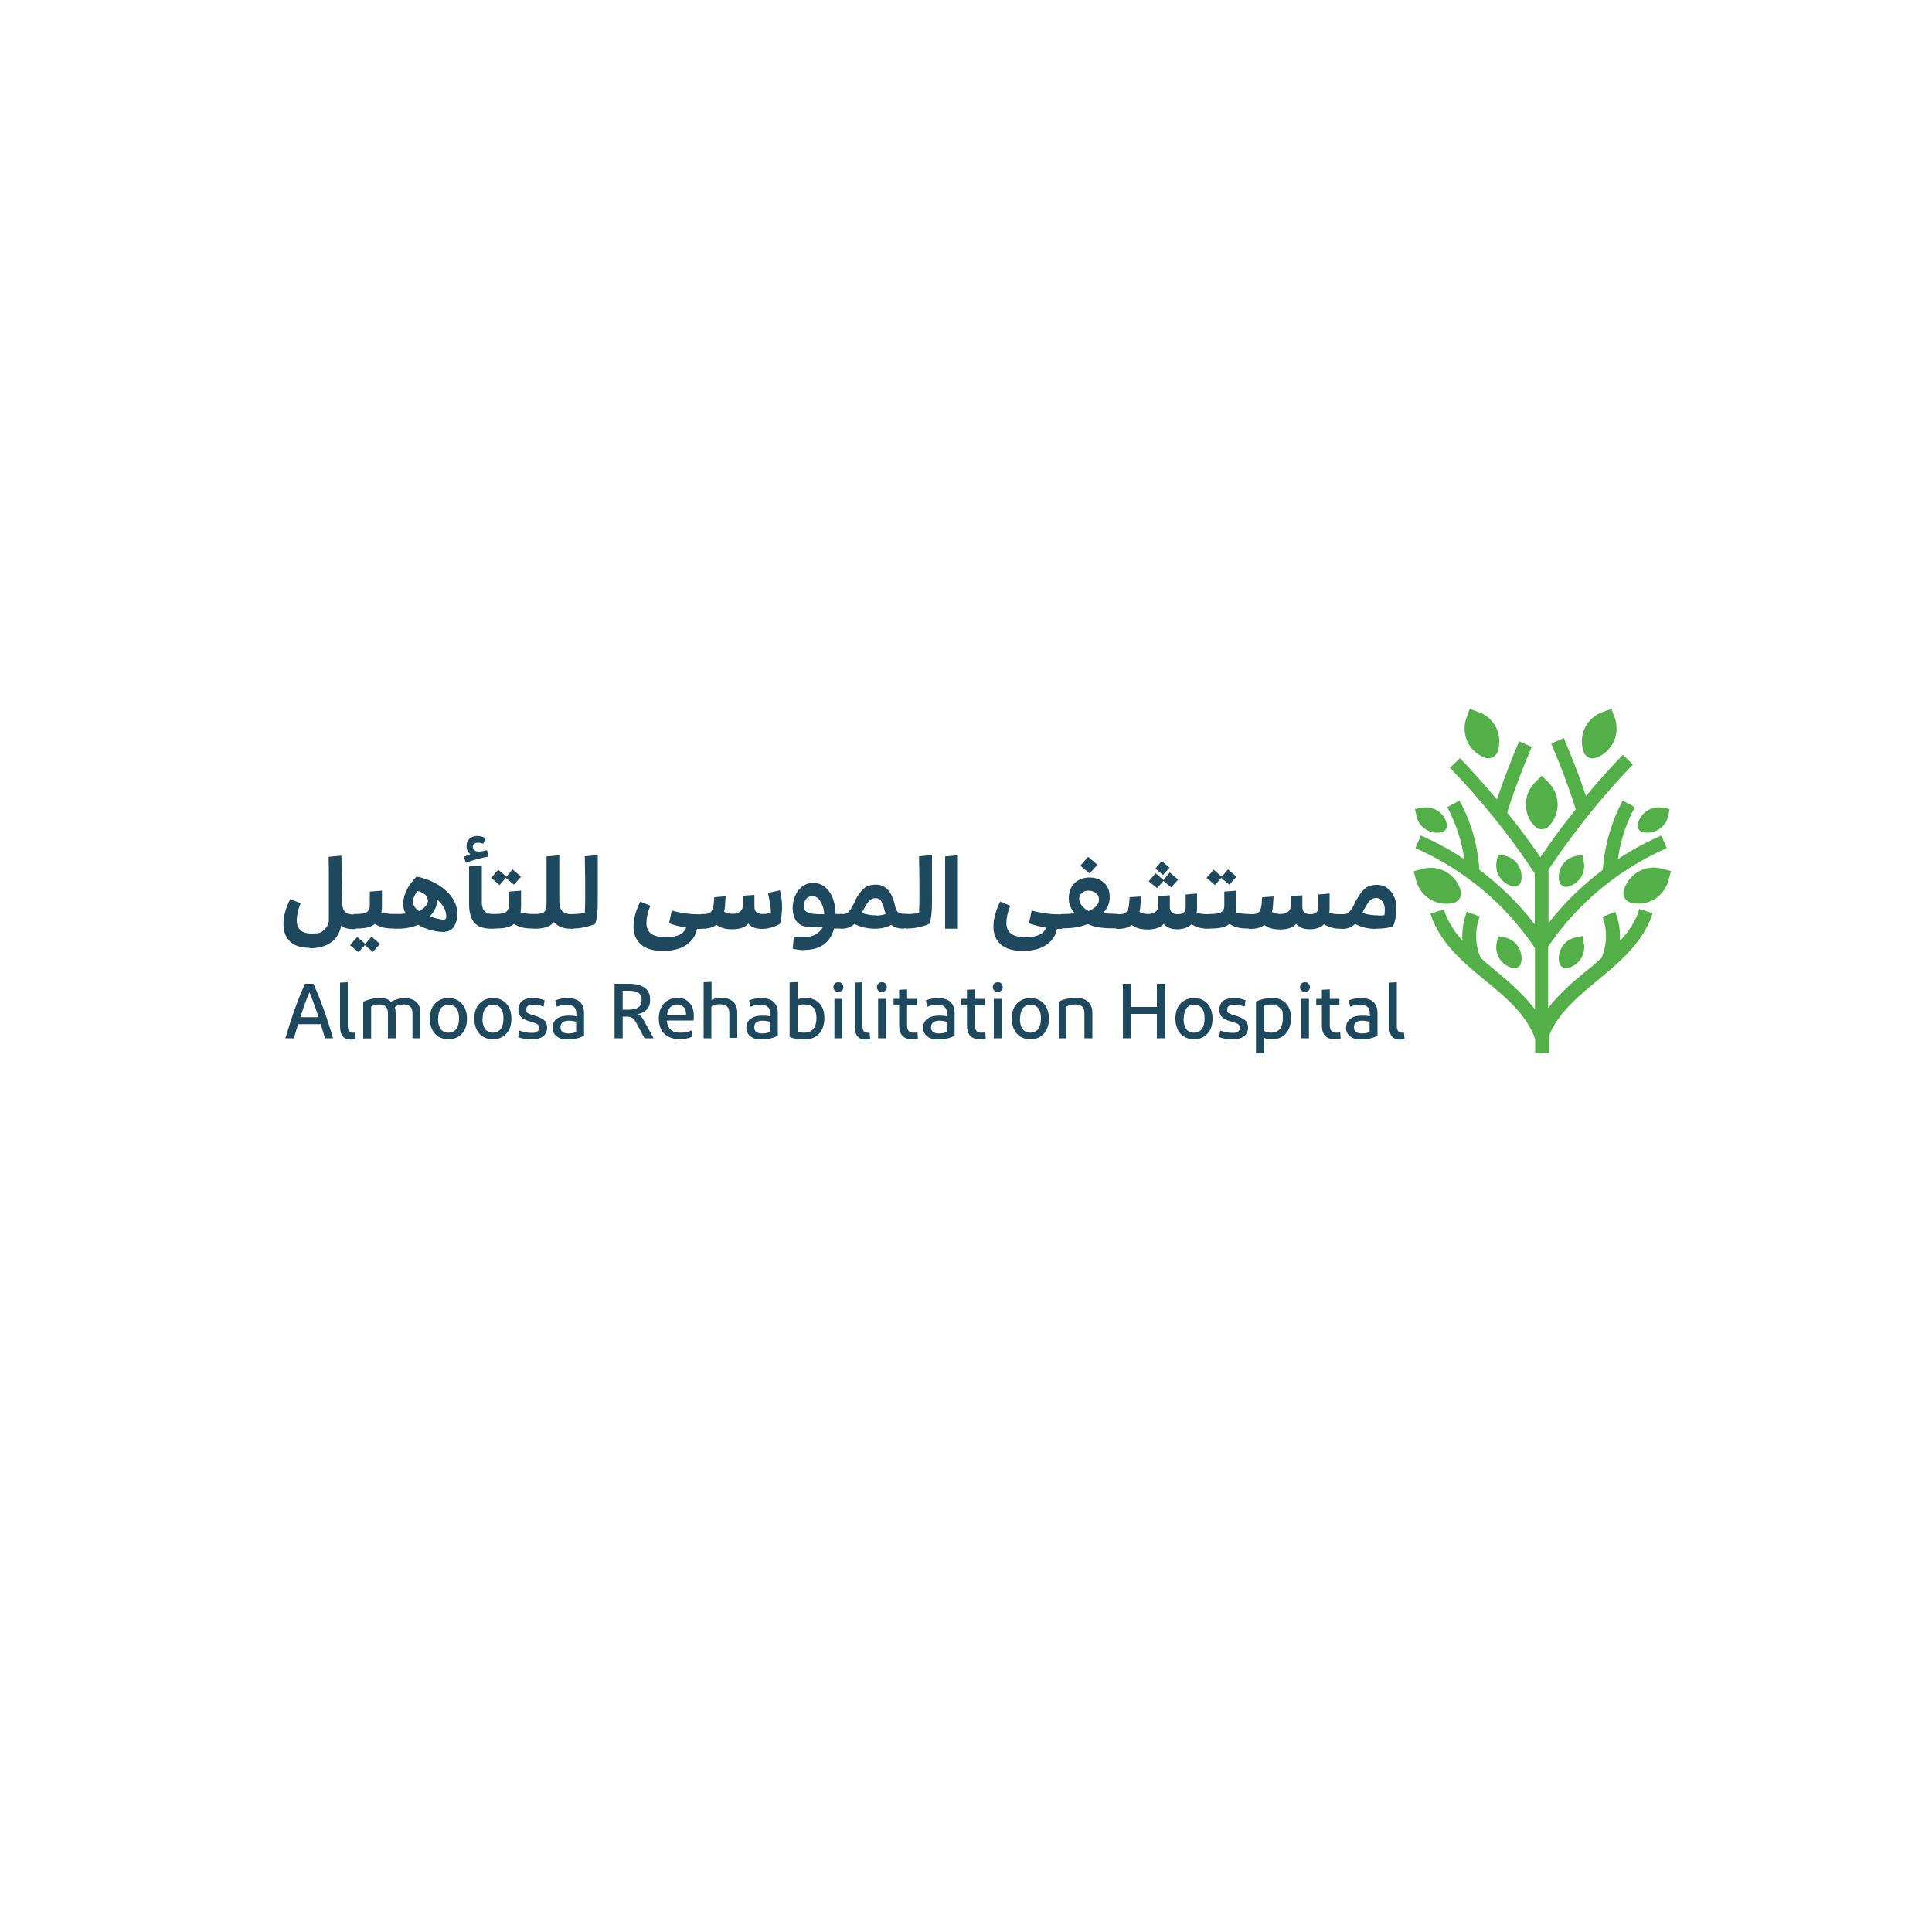 <?xml version="1.0" encoding="UTF-8"?>
<svg id="Layer_1" xmlns="http://www.w3.org/2000/svg" version="1.1" viewBox="0 0 1000 1000">
  <!-- Generator: Adobe Illustrator 29.0.0, SVG Export Plug-In . SVG Version: 2.1.0 Build 186)  -->
  <defs>
    <style>
      .st0 {
        fill: #53af47;
      }

      .st1 {
        fill: #1e485d;
      }
    </style>
  </defs>
  <g id="Layer_1-2">
    <g id="Layer_1-3">
      <g>
        <g>
          <path class="st1" d="M160.1,490.6c-4.3,0-7.6-1.1-9.9-3.2s-3.5-5.2-3.5-9.2,1.2-8.1,3.5-12.8l5.4,2.1c-1.4,3.5-2,6.5-2,8.9,0,4.5,2.6,6.8,7.7,6.8s4.9-.7,6.5-2c1.6-1.4,2.4-3.1,2.4-5v-23.9c0-2.8,0-5.7-.1-8.8l6.6-.6.4,23.7c0,2.7.5,4.4,1.5,5.4s2.6,1.4,5,1.4h.5v7.5h-1.5c-2.6,0-4.6-.6-6-1.8-.7,3.7-2.4,6.6-5.1,8.6-2.7,2-6.4,3.1-10.9,3.1h0l-.5-.2Z"/>
          <path class="st1" d="M193,492.7l-4.2-3.5-3.2,3.7-4.4-3.7,3.7-4.2,4.2,3.6,3.2-3.8,4.4,3.8-3.7,4.1ZM183.6,480.7c-.4,0-.8-.4-1.2-1.1s-.5-1.6-.5-2.7.2-1.9.5-2.7c.3-.7.7-1.1,1.2-1.1h.8c2.8,0,4.7-.4,5.6-1.1s1.4-1.8,1.4-3.2v-7.3l6.3-.5v7.1c0,1.5,0,2.9-.3,4.1,1.9.6,4.2.9,6.8.9h.3v7.5h-1.4c-3.8,0-6.8-.8-9-2.4-1.9,1.6-5,2.4-9,2.4h-1.5Z"/>
          <path class="st1" d="M230.3,482.4c-4.8,0-9.5-1.2-13.9-3.7-2.9,1.3-6.5,2-10.6,2h-1.3c-.4,0-.8-.4-1.2-1.1-.3-.8-.5-1.6-.5-2.7s.2-1.9.5-2.7c.3-.8.7-1.1,1.2-1.1h.7c1.5,0,3.1,0,4.8-.3-.9-1.5-1.3-3.1-1.3-4.9,0-4.7,2.3-9.4,6.9-14.2,5.9,1.2,10.9,3.5,15,7.1s6.1,7.7,6.1,12.3-2.1,9.1-6.3,9.1h0v.2ZM213.8,466.8c0,1.9,1.1,3.5,3.1,4.8,1.5-.8,2.7-1.7,3.4-2.6s1.2-1.8,1.2-2.6c0-2.6-1.8-4.3-5.4-5.2-1.5,1.9-2.3,3.8-2.3,5.6h0ZM229.5,476c1,0,1.5-.4,1.5-1.4,0-3.2-1.5-6.2-4.7-8.9h0c0,3.1-1.3,5.9-3.8,8.6,3.1,1.1,5.4,1.7,7.1,1.7h-.1Z"/>
          <path class="st1" d="M252.7,443.4c-3.9.7-7.7,1.7-11.6,3.2l-1-3.1c1.5-.6,2.6-1.1,3.4-1.4-1.4-.9-2-2.3-2-4.2s.5-2.9,1.6-3.8,2.3-1.4,3.9-1.4,2.9.4,4.3,1.1l-1.1,2.9c-1-.3-1.9-.5-2.8-.5s-1.4.2-1.9.5-.8.8-.8,1.5.3,1.3.8,1.8,1.2.8,2.1.8,2.3-.2,4.5-.7l.6,3.3h0ZM255.6,473.2v7.5h-1.2c-4.2,0-7.3-1.1-9-3.2s-2.6-5.3-2.6-9.4v-19.6l6.6-.6v18.8c0,2.3.4,3.9,1.4,4.9.9,1,2.3,1.5,4.2,1.5h.6Z"/>
          <path class="st1" d="M255.6,480.7c-.4,0-.8-.4-1.2-1.1-.3-.8-.5-1.6-.5-2.7s.2-1.9.5-2.7c.3-.8.7-1.1,1.2-1.1h.8c2.8,0,4.7-.4,5.6-1.1.9-.8,1.4-1.8,1.4-3.2v-7.3l6.3-.5v7.1c0,1.5,0,2.9-.3,4.1,1.9.6,4.2.9,6.8.9h.3v7.5h-1.4c-3.8,0-6.8-.8-9-2.4-1.9,1.6-5,2.4-9,2.4h-1.5,0ZM266,457.9l-4.2-3.5-3.2,3.7-4.4-3.7,3.7-4.2,4.2,3.6,3.2-3.8,4.4,3.8-3.7,4.1Z"/>
          <path class="st1" d="M276.5,480.7c-.4,0-.8-.4-1.2-1.1s-.5-1.6-.5-2.7.2-1.9.5-2.7.7-1.1,1.2-1.1h.8c2.3,0,3.8-.4,4.5-1.2s1.1-2.1,1.1-3.9v-24.7l6.6-.6v23.7c0,2.4.5,4.1,1.5,5.2s2.7,1.6,5.2,1.6h.5v7.5h-1.5c-3.6,0-6.4-1.1-8.5-3.4-1.8,2.2-5,3.4-9.7,3.4h-.5Z"/>
          <path class="st1" d="M296.6,480.7c-.4,0-.8-.4-1.2-1.1-.3-.8-.5-1.6-.5-2.7s.2-1.9.5-2.7c.3-.8.7-1.1,1.2-1.1h.4c2.1,0,3.9-.2,5.7-.6.1-2.2.2-5,.2-8.5,0-5,0-11.9-.2-20.8l6.7-.6v20.3c0,4.4,0,7.1-.2,9.3-.2,2.2-.5,4.2-1.1,5.9-1.2.7-2.9,1.2-5,1.7s-4.2.8-6.2.8h-.3Z"/>
          <path class="st1" d="M342.9,492.2c-4.8,0-8.5-1.1-11.1-3.3s-3.9-5.3-3.9-9.3,1.2-8.3,3.5-12.9l5.2,2.1c-1.4,3.5-2,6.4-2,8.9,0,5,3.2,7.4,9.7,7.4s9.4-1.6,10.9-4.9c-3.1-.5-6-1.3-8.9-2.3l1.4-6.6c5.1,1.4,10.1,2,14.9,2h.8v7.5h-2.6c-.7,3.5-2.5,6.2-5.6,8.3s-7.1,3.1-12.2,3.1h0Z"/>
          <path class="st1" d="M394.4,480.8c-3.2,0-5.5-.9-7.1-2.7-1.6,1.9-4.4,2.9-8.3,2.9s-6-.8-8.2-2.3c-1.9,1.4-4.2,2-6.9,2h-.6c-.4,0-.8-.4-1.2-1.1s-.5-1.6-.5-2.7.2-1.9.5-2.7.7-1.1,1.2-1.1h1.4c1.5,0,2.6-.4,3.3-1.1s1.2-2,1.4-3.9l.3-3.7,5.9-.5-.3,4.3c0,1-.2,2.2-.5,3.7,1.2.7,2.7,1.1,4.4,1.1s2.8-.4,3.8-1.1,1.5-1.8,1.5-3.3v-5l6-.4v6.1c0,2.6,1.4,3.8,4.1,3.8s3.1-.3,4.4-.8c0-2.6-.6-5.9-1.5-10.1l6.2-1.4c.8,3.1,1.1,6,1.1,8.6s-.4,6.5-1.1,8.8c-3.1,1.7-6.2,2.6-9.3,2.6h0Z"/>
          <path class="st1" d="M416.1,491.8c-1.8,0-3.7-.3-5.8-.8l.6-6.2c1.3.3,2.7.4,4.2.4,3.1,0,5.5-.6,7.3-1.7s3-2.4,3.5-3.8c-1.5.2-3.3.3-5.4.3-3.8,0-6.4-.9-7.9-2.7-1.5-1.8-2.3-4.2-2.3-7.3s1-6.7,3-9.2,4.5-3.8,7.6-3.8,6.1,1.4,8.2,4.3,3.3,6.8,3.4,11.8h3.1v7.5h-3.9c-2,7.4-7.2,11.1-15.5,11.1h-.1ZM422.8,473.2h3.8c0-2.3-.7-4.4-1.8-6.4s-2.5-2.9-4.2-2.9-2.6.5-3.4,1.5-1.2,2.2-1.2,3.5.5,2.4,1.5,3.1,2.7,1.1,5.2,1.1h.1Z"/>
          <path class="st1" d="M468.1,480.7c-3,0-5.2-.7-6.8-2-2.4,1.4-5.2,2-8.5,2s-7.7-.8-10.5-2.5c-1.7,1.6-3.9,2.5-6.4,2.5h-.4c-.4,0-.8-.4-1.2-1.1s-.5-1.6-.5-2.7.2-1.9.5-2.7.7-1.1,1.2-1.1h.9c.8,0,1.4-.1,1.9-.4.6-.3,1.1-.8,1.6-1.5s.9-1.3,1.2-1.9.7-1.4,1.4-2.6v-.2c0-.1,0-.2.1-.3s0-.2.1-.3c1.4-2.6,2.8-4.6,4.4-6,1.5-1.4,3.7-2,6.3-2,4.8,0,8.1,3.4,9.7,10.2.4,2,1,3.4,1.6,4,.7.6,1.8.9,3.5.9h1.2v7.5h-1.5l.2.2ZM453.6,473.9c1.8,0,3.4-.3,4.8-.8-.8-3.1-1.5-5.2-2.1-6.4-.7-1.2-1.7-1.8-3.1-1.8s-2.3.4-3.2,1.3-2,2.7-3.5,5.4l-.5.9c2.3.8,4.7,1.3,7.5,1.3h.1Z"/>
          <path class="st1" d="M469.6,480.7c-.4,0-.8-.4-1.2-1.1s-.5-1.6-.5-2.7.2-1.9.5-2.7.7-1.1,1.2-1.1h.4c2.1,0,3.9-.2,5.7-.6.1-2.2.2-5,.2-8.5,0-5,0-11.9-.2-20.8l6.7-.6v20.3c0,4.4,0,7.1-.2,9.3s-.5,4.2-1.1,5.9c-1.2.7-2.9,1.2-5,1.7s-4.2.8-6.2.8h-.3Z"/>
          <path class="st1" d="M495.8,480.7h-6.6v-37.4l6.6-.6v37.9h0Z"/>
          <path class="st1" d="M529.2,492.2c-4.8,0-8.5-1.1-11.1-3.3s-3.9-5.3-3.9-9.3,1.2-8.3,3.5-12.9l5.2,2.1c-1.4,3.5-2,6.4-2,8.9,0,5,3.2,7.4,9.7,7.4s9.4-1.6,10.9-4.9c-3.1-.5-6-1.3-8.9-2.3l1.4-6.6c5.1,1.4,10.1,2,14.9,2h.8v7.5h-2.6c-.7,3.5-2.5,6.2-5.6,8.3s-7.1,3.1-12.2,3.1h-.1Z"/>
          <path class="st1" d="M549.6,480.7c-.4,0-.8-.4-1.2-1.1s-.5-1.6-.5-2.7.2-1.9.5-2.7.7-1.1,1.2-1.1h1.3c1.6,0,3.4-.1,5.4-.4-2-2.2-3.1-4.7-3.1-7.7s1-6.2,3.1-8c2.1-1.9,4.6-2.8,7.7-2.8s5.4.9,7.4,2.7c2,1.8,3,4.3,3,7.4s-1.2,6-3.5,8.3c2.1.3,4,.4,5.8.4h1.7v7.5h-3.1c-5.2,0-9.3-.8-12.3-2.2-3.7,1.5-7.8,2.2-12.3,2.2h-1.2v.2ZM558.6,465.2c0,2.4,1.6,4.6,4.9,6.4,3.5-1.6,5.3-3.5,5.3-5.7s-.5-2.6-1.5-3.5-2.3-1.4-3.9-1.4-2.5.4-3.4,1.2c-.9.8-1.4,1.8-1.4,2.9h0ZM563.2,443.5l4.8,4.1-4,4.5-4.8-4,4-4.6Z"/>
          <path class="st1" d="M609.3,481c-3.1,0-5.4-.9-7-2.8-1.6,1.9-4.4,2.9-8.3,2.9s-6-.8-8.2-2.3c-1.9,1.4-4.2,2-6.9,2h-.6c-.4,0-.8-.4-1.2-1.1s-.5-1.6-.5-2.7.2-1.9.5-2.7.7-1.1,1.2-1.1h1.4c1.5,0,2.6-.4,3.3-1.1s1.2-2,1.4-3.9l.3-3.8,5.9-.4-.3,4.3c0,1-.2,2.2-.5,3.7,1.2.7,2.7,1.1,4.3,1.1s2.9-.4,3.9-1.1,1.5-1.8,1.5-3.3v-4.9l6-.4v6c0,2.6,1.4,3.8,4.1,3.8s4.1-1.2,4.1-3.5v-6.7l5.9-.5v7.1c0,1,0,1.9-.2,2.7,1,.6,2.9.9,5.8.9h.7v7.5h-1.1c-3,0-5.7-.8-8.1-2.3-1.7,1.7-4.2,2.6-7.4,2.6h0ZM606.3,459.4l-4.1-3.4-3.3,3.7-4.3-3.5,3.5-4.2,4.1,3.5,3.3-3.9,4.3,3.7-3.6,4h0ZM601.3,445.7l4,3.4-3.3,3.8-4-3.3,3.3-3.9h0Z"/>
          <path class="st1" d="M625.9,480.7c-.4,0-.8-.4-1.2-1.1s-.5-1.6-.5-2.7.2-1.9.5-2.7.7-1.1,1.2-1.1h.8c2.8,0,4.7-.4,5.6-1.1s1.4-1.8,1.4-3.2v-7.3l6.3-.5v7.1c0,1.5,0,2.9-.3,4.1,1.9.6,4.2.9,6.8.9h.3v7.5h-1.4c-3.8,0-6.8-.8-9-2.4-1.9,1.6-5,2.4-9,2.4h-1.5,0ZM636.3,457.9l-4.2-3.5-3.2,3.7-4.4-3.7,3.7-4.2,4.2,3.6,3.2-3.8,4.4,3.8-3.7,4.1Z"/>
          <path class="st1" d="M677.9,481c-3.1,0-5.4-.9-7-2.8-1.6,1.9-4.4,2.9-8.3,2.9s-6-.8-8.2-2.3c-1.9,1.4-4.2,2-6.9,2h-.6c-.4,0-.8-.4-1.2-1.1s-.5-1.6-.5-2.7.2-1.9.5-2.7.7-1.1,1.2-1.1h1.4c1.5,0,2.6-.4,3.3-1.1s1.2-2,1.4-3.9l.3-3.8,5.9-.4-.3,4.3c0,1-.2,2.2-.5,3.7,1.2.7,2.7,1.1,4.3,1.1s2.9-.4,3.9-1.1,1.5-1.8,1.5-3.3v-4.9l6-.4v6c0,2.6,1.4,3.8,4.1,3.8s4.1-1.2,4.1-3.5v-6.7l5.9-.5v7.1c0,1,0,1.9-.2,2.7,1,.6,2.9.9,5.8.9h.7v7.5h-1.1c-3,0-5.7-.8-8.1-2.3-1.7,1.7-4.2,2.6-7.4,2.6h0Z"/>
          <path class="st1" d="M712.2,480.8c-4.2,0-7.8-.9-10.8-2.6-1.7,1.7-3.9,2.6-6.4,2.6h-.4c-.4,0-.8-.4-1.2-1.1s-.5-1.6-.5-2.7.2-1.9.5-2.7.7-1.1,1.2-1.1h.9c1.3,0,2.4-.5,3.2-1.5s1.8-2.6,2.8-4.8c0-.1,0-.3.2-.3v-.3c0,0,.2-.2.3-.3,1.4-2.6,2.8-4.6,4.4-6s3.7-2,6.4-2,5.4,1.2,7.2,3.5,2.8,5.2,2.8,8.6-.6,6.7-1.8,9.4c-2.2.8-5.1,1.2-8.6,1.2h-.2ZM713.4,473.9c1.1,0,2.1,0,3.2-.2,0-.9.2-1.8.2-2.6,0-1.8-.4-3.3-1.2-4.5s-1.9-1.8-3.2-1.8-2.4.4-3.3,1.3c-.9.9-2.1,2.7-3.5,5.5-.3.5-.4.8-.4.9,2.3.9,5,1.3,8.2,1.3h0Z"/>
        </g>
        <g>
          <path class="st1" d="M168.2,537.4c-.7-2.6-1.5-5-2.2-7.3h-11.7c-.7,2.3-1.5,4.8-2.2,7.3h-4.4c3.5-11.8,6.9-21.2,10.2-28.2h4.3c3.5,7.6,6.9,17,10.2,28.2h-4.4.2ZM160.2,513.6c-1.4,3.1-3,7.3-4.7,12.9h9.4c-1.8-5.5-3.4-9.8-4.7-12.9h0Z"/>
          <path class="st1" d="M180,508.2v22.7c0,1.2.2,2.1.6,2.7.4.6,1,.9,1.9.9s.8,0,1.2,0l.3,3.3c-.8.2-1.5.3-2.3.3-3.8,0-5.7-2.3-5.7-7v-22.5l4.1-.2h-.1Z"/>
          <path class="st1" d="M192.1,521v16.5h-4.1v-19c2.7-1.3,5.6-1.9,8.6-1.9s4.4.6,5.8,1.9c2.2-1.2,4.5-1.9,6.9-1.9s4.8.7,6.2,2c1.4,1.4,2.1,3.3,2.1,5.7v13.1h-4.1v-12.9c0-3.1-1.5-4.6-4.4-4.6s-3.4.5-4.8,1.4c.4,1,.5,2.3.5,3.7v12.4h-4v-12.9c0-3.1-1.5-4.6-4.3-4.6s-3.1.4-4.4,1.1h0Z"/>
          <path class="st1" d="M241.7,527.2c0,3.3-.8,5.8-2.6,7.8s-4.1,2.9-7,2.9-5.3-1-7-2.9-2.6-4.6-2.6-7.8.8-5.8,2.6-7.7,4-2.9,7-2.9,5.3,1,7,2.9,2.6,4.6,2.6,7.7ZM226.7,527.2c0,2.3.4,4,1.4,5.4.9,1.3,2.3,1.9,4,1.9s3.1-.7,4.1-1.9c.9-1.3,1.4-3.1,1.4-5.4s-.4-4-1.4-5.3-2.3-1.9-4-1.9-3.1.7-4,1.9-1.4,3.1-1.4,5.3h-.1Z"/>
          <path class="st1" d="M264.7,527.2c0,3.3-.8,5.8-2.6,7.8s-4.1,2.9-7,2.9-5.3-1-7-2.9-2.6-4.6-2.6-7.8.8-5.8,2.6-7.7,4-2.9,7-2.9,5.3,1,7,2.9,2.6,4.6,2.6,7.7ZM249.7,527.2c0,2.3.4,4,1.4,5.4.9,1.3,2.3,1.9,4,1.9s3.1-.7,4.1-1.9c.9-1.3,1.4-3.1,1.4-5.4s-.4-4-1.4-5.3-2.3-1.9-4-1.9-3.1.7-4,1.9-1.4,3.1-1.4,5.3h0Z"/>
          <path class="st1" d="M281.9,517.6l-.5,3.4c-2.2-.7-4-1-5.4-1-2.4,0-3.6.8-3.6,2.5s.3,1.5.9,1.9,1.6.8,3.1,1.2c2.4.7,4.1,1.5,5.2,2.4s1.6,2.2,1.6,3.9-.7,3.5-2.2,4.6c-1.5,1-3.4,1.5-5.8,1.5s-5-.4-7-1.2l.6-3.4c2.2.8,4.2,1.2,6.3,1.2s2.2-.2,2.9-.7,1.1-1.1,1.1-1.9-.4-1.5-1-1.9-2-.9-3.9-1.4c-1.9-.6-3.4-1.3-4.4-2.2s-1.5-2.2-1.5-3.9.7-3.4,1.9-4.5c1.3-1,3.1-1.5,5.4-1.5s4.5.4,6.2,1.1h0Z"/>
          <path class="st1" d="M302.2,536.1c-2.2,1.2-5,1.9-8.3,1.9s-4.5-.6-5.9-1.7c-1.4-1.2-2-2.6-2-4.4s.7-3.5,2.2-4.6,3.4-1.6,5.8-1.6,3,0,4.3.4v-1.7c0-2.9-1.6-4.3-4.7-4.3s-3.8.4-5.4,1l-.8-3.3c1.9-.8,4.1-1.2,6.6-1.2s4.8.7,6.2,2c1.4,1.4,2.1,3.4,2.1,5.9v11.6h-.1ZM294.3,534.9c1.6,0,3-.3,3.9-.8v-5.3c-1.3-.3-2.6-.5-3.8-.5-2.9,0-4.3,1.2-4.3,3.4s1.4,3.2,4.2,3.2h0Z"/>
          <path class="st1" d="M324.8,526.2h-2.5v11.2h-4.2v-28.2h7.4c3.5,0,6.2.7,8.1,2s2.9,3.4,2.9,6.1-.6,4.1-1.8,5.3-2.7,2-4.6,2.3c1.2.4,2.3,1.7,3.4,3.7l4.8,8.8h-4.7l-4.4-8.2c-.6-1.1-1.2-1.9-1.9-2.3-.7-.4-1.5-.7-2.6-.7h.1ZM325.3,512.8h-3v9.8h3c2.3,0,3.9-.4,5.1-1.2s1.7-2,1.7-3.8-.6-3-1.7-3.7c-1.2-.8-2.8-1.1-5.1-1.1h0Z"/>
          <path class="st1" d="M358.5,536.5c-2,.9-4.3,1.4-6.9,1.4s-5.8-.9-7.7-2.8-2.9-4.5-2.9-7.9.9-5.8,2.6-7.7,4.1-3,7-3,4.7.8,6.2,2.5,2.3,3.8,2.3,6.5,0,1.7-.2,2.7h-13.8c.4,4.2,2.7,6.3,6.8,6.3s3.9-.4,5.9-1.2l.7,3.3h0ZM350.6,519.9c-1.5,0-2.8.5-3.7,1.5s-1.5,2.4-1.7,4.2h9.9v-.7c0-1.5-.4-2.7-1.2-3.6s-1.9-1.4-3.4-1.4h.1Z"/>
          <path class="st1" d="M368.3,537.4h-4.1v-29l4.1-.2v9.4c1.5-.8,3.2-1.2,5.1-1.2s4.6.7,6,2,2.2,3.3,2.2,5.7v13.1h-4.1v-12.8c0-3.1-1.5-4.6-4.7-4.6s-3.1.4-4.6,1.2v16.3h.1Z"/>
          <path class="st1" d="M402.5,536.1c-2.2,1.2-5,1.9-8.3,1.9s-4.5-.6-5.9-1.7c-1.4-1.2-2-2.6-2-4.4s.7-3.5,2.2-4.6,3.4-1.6,5.8-1.6,3,0,4.3.4v-1.7c0-2.9-1.6-4.3-4.7-4.3s-3.8.4-5.4,1l-.8-3.3c1.9-.8,4.1-1.2,6.6-1.2s4.8.7,6.2,2c1.4,1.4,2.1,3.4,2.1,5.9v11.6h-.1ZM394.6,534.9c1.6,0,3-.3,3.9-.8v-5.3c-1.3-.3-2.6-.5-3.8-.5-2.9,0-4.3,1.2-4.3,3.4s1.4,3.2,4.2,3.2h0Z"/>
          <path class="st1" d="M426.7,526.9c0,3.4-.9,6.1-2.7,8.1s-4.4,3-7.6,3-6-.4-7.7-1.4v-28.1l4.1-.2v9.1c1-.6,2.3-.9,3.9-.9,3.1,0,5.5.9,7.3,2.7s2.7,4.3,2.7,7.7h0ZM412.8,533.9c.9.4,2.1.6,3.5.6,2.1,0,3.6-.7,4.7-2s1.6-3.2,1.6-5.6c0-4.7-2-7-6.2-7s-2.5.4-3.6,1.1v13h0Z"/>
          <path class="st1" d="M434,513.4c-.8,0-1.4-.2-1.9-.7s-.7-1.1-.7-1.8.2-1.3.7-1.8,1.1-.7,1.9-.7,1.4.2,1.8.7.7,1,.7,1.8-.2,1.4-.7,1.8-1.1.7-1.8.7h0ZM436,517v20.4h-4.1v-20.4h4.1Z"/>
          <path class="st1" d="M446.4,508.2v22.7c0,1.2.2,2.1.6,2.7.4.6,1,.9,1.9.9s.8,0,1.2,0l.3,3.3c-.8.2-1.5.3-2.3.3-3.8,0-5.7-2.3-5.7-7v-22.5l4.1-.2h-.1Z"/>
          <path class="st1" d="M456.5,513.4c-.8,0-1.4-.2-1.9-.7s-.7-1.1-.7-1.8.2-1.3.7-1.8,1.1-.7,1.9-.7,1.4.2,1.8.7.7,1,.7,1.8-.2,1.4-.7,1.8-1.1.7-1.8.7h0ZM458.6,517v20.4h-4.1v-20.4h4.1Z"/>
          <path class="st1" d="M475.3,537.5c-1.1.3-2.2.4-3.3.4-4.3,0-6.6-2.4-6.6-7.1v-10.5h-2.9v-3.3h2.9v-4.7l4.1-.2v4.9h5v3.3h-5v10.4c0,2.5,1.1,3.8,3.1,3.8s1.6,0,2.3-.3l.2,3.3h.2Z"/>
          <path class="st1" d="M494,536.1c-2.2,1.2-5,1.9-8.3,1.9s-4.5-.6-5.9-1.7c-1.4-1.2-2-2.6-2-4.4s.7-3.5,2.2-4.6,3.4-1.6,5.8-1.6,3,0,4.3.4v-1.7c0-2.9-1.6-4.3-4.7-4.3s-3.8.4-5.4,1l-.8-3.3c1.9-.8,4.1-1.2,6.6-1.2s4.8.7,6.2,2c1.4,1.4,2.1,3.4,2.1,5.9v11.6h-.1ZM486.1,534.9c1.6,0,3-.3,3.9-.8v-5.3c-1.3-.3-2.6-.5-3.8-.5-2.9,0-4.3,1.2-4.3,3.4s1.4,3.2,4.2,3.2h0Z"/>
          <path class="st1" d="M510.4,537.5c-1.1.3-2.2.4-3.3.4-4.3,0-6.6-2.4-6.6-7.1v-10.5h-2.9v-3.3h2.9v-4.7l4.1-.2v4.9h5v3.3h-5v10.4c0,2.5,1.1,3.8,3.1,3.8s1.6,0,2.3-.3l.2,3.3h.2Z"/>
          <path class="st1" d="M516.5,513.4c-.8,0-1.4-.2-1.9-.7s-.7-1.1-.7-1.8.2-1.3.7-1.8c.4-.4,1.1-.7,1.9-.7s1.4.2,1.8.7.7,1,.7,1.8-.2,1.4-.7,1.8-1.1.7-1.8.7h0ZM518.5,517v20.4h-4.1v-20.4h4.1Z"/>
          <path class="st1" d="M542.9,527.2c0,3.3-.8,5.8-2.6,7.8s-4.1,2.9-7,2.9-5.3-1-7-2.9-2.6-4.6-2.6-7.8.8-5.8,2.6-7.7,4-2.9,7-2.9,5.3,1,7,2.9,2.6,4.6,2.6,7.7ZM527.9,527.2c0,2.3.4,4,1.4,5.4.9,1.3,2.3,1.9,4,1.9s3.1-.7,4.1-1.9c.9-1.3,1.4-3.1,1.4-5.4s-.4-4-1.4-5.3-2.3-1.9-4-1.9-3.1.7-4,1.9c-.9,1.3-1.4,3.1-1.4,5.3h0Z"/>
          <path class="st1" d="M552.1,537.4h-4.1v-19c2.7-1.3,5.6-1.9,8.8-1.9s4.9.7,6.4,2c1.5,1.4,2.2,3.3,2.2,5.8v13.1h-4.1v-12.9c0-3.1-1.5-4.6-4.6-4.6s-3.3.4-4.7,1.1v16.5h0Z"/>
          <path class="st1" d="M598.8,537.4v-12.6h-13.4v12.6h-4.2v-28.2h4.2v12h13.4v-12h4.2v28.2h-4.2Z"/>
          <path class="st1" d="M627.6,527.2c0,3.3-.8,5.8-2.6,7.8s-4.1,2.9-7,2.9-5.3-1-7-2.9-2.6-4.6-2.6-7.8.8-5.8,2.6-7.7,4-2.9,7-2.9,5.3,1,7,2.9,2.6,4.6,2.6,7.7ZM612.6,527.2c0,2.3.4,4,1.4,5.4.9,1.3,2.3,1.9,4,1.9s3.1-.7,4.1-1.9c.9-1.3,1.4-3.1,1.4-5.4s-.4-4-1.4-5.3-2.3-1.9-4-1.9-3.1.7-4,1.9c-.9,1.3-1.4,3.1-1.4,5.3h0Z"/>
          <path class="st1" d="M644.7,517.6l-.5,3.4c-2.2-.7-4-1-5.4-1-2.4,0-3.6.8-3.6,2.5s.3,1.5.9,1.9,1.6.8,3.1,1.2c2.4.7,4.1,1.5,5.2,2.4,1.1.9,1.6,2.2,1.6,3.9s-.7,3.5-2.2,4.6c-1.5,1-3.4,1.5-5.8,1.5s-5-.4-7-1.2l.6-3.4c2.2.8,4.2,1.2,6.3,1.2s2.2-.2,2.9-.7,1.1-1.1,1.1-1.9-.4-1.5-1-1.9-2-.9-3.9-1.4c-1.9-.6-3.4-1.3-4.4-2.2s-1.5-2.2-1.5-3.9.7-3.4,1.9-4.5c1.3-1,3.1-1.5,5.4-1.5s4.5.4,6.2,1.1h.1Z"/>
          <path class="st1" d="M658.2,516.5c3.2,0,5.6.9,7.4,2.8,1.7,1.9,2.6,4.3,2.6,7.5s-.8,6.1-2.6,8.1c-1.7,2-4.1,3-7.3,3s-2.8-.3-4.1-.8v7.9h-4.1v-26.6c2.5-1.2,5.1-1.8,8-1.8h0ZM654.3,520.8v12.8c1.2.6,2.4.9,3.5.9,4.1,0,6.2-2.5,6.2-7.6s-.5-3.8-1.5-5.1-2.5-1.9-4.5-1.9-2.5.3-3.7.8h0Z"/>
          <path class="st1" d="M675.5,513.4c-.8,0-1.4-.2-1.9-.7s-.7-1.1-.7-1.8.2-1.3.7-1.8c.4-.4,1.1-.7,1.9-.7s1.4.2,1.8.7.7,1,.7,1.8-.2,1.4-.7,1.8-1.1.7-1.8.7h0ZM677.5,517v20.4h-4.1v-20.4h4.1Z"/>
          <path class="st1" d="M694.1,537.5c-1.1.3-2.2.4-3.3.4-4.3,0-6.6-2.4-6.6-7.1v-10.5h-2.9v-3.3h2.9v-4.7l4.1-.2v4.9h5v3.3h-5v10.4c0,2.5,1.1,3.8,3.1,3.8s1.6,0,2.3-.3l.2,3.3h.2Z"/>
          <path class="st1" d="M712.9,536.1c-2.2,1.2-5,1.9-8.3,1.9s-4.5-.6-5.9-1.7c-1.4-1.2-2-2.6-2-4.4s.7-3.5,2.2-4.6,3.4-1.6,5.8-1.6,3,0,4.3.4v-1.7c0-2.9-1.6-4.3-4.7-4.3s-3.8.4-5.4,1l-.8-3.3c1.9-.8,4.1-1.2,6.6-1.2s4.8.7,6.2,2c1.4,1.4,2.1,3.4,2.1,5.9v11.6h0ZM705,534.9c1.6,0,3-.3,3.9-.8v-5.3c-1.3-.3-2.6-.5-3.8-.5-2.9,0-4.3,1.2-4.3,3.4s1.4,3.2,4.2,3.2h0Z"/>
          <path class="st1" d="M723,508.2v22.7c0,1.2.2,2.1.6,2.7.4.6,1,.9,1.9.9s.8,0,1.2,0l.3,3.3c-.8.2-1.5.3-2.3.3-3.8,0-5.7-2.3-5.7-7v-22.5l4.1-.2h0Z"/>
        </g>
      </g>
    </g>
  </g>
  <g>
    <path class="st0" d="M838.4,486.9c.4-5.1-.5-10-2.3-14.9l-6.7,2.5c2.7,6.9,2.4,14.8-.5,21.4h0c-2.1,1.8-4.2,3.8-6.5,5.6-7.3,5.9-15,12.3-21.1,20.3v-31.8c15-22.3,36.7-40.2,61.4-51l-2.8-6.5c-7.9,3.4-15.4,7.5-22.5,12.2,1.3-9.3,4.2-18.5,8.8-26.9l-6.3-3.4c-5.9,11-9.4,23.4-10.3,35.8-10.5,8-20.1,17.2-28.1,27.6v-27.7c13-19.4,27.6-37.7,43.7-54.4l-5.2-5c-6.7,6.9-13.1,14-19.1,21.4-3.4-10.3-7.3-20.3-11.5-30.1l-6.5,2.9c4.7,11,9.1,22.4,12.7,34-6.4,8-12.6,16.3-18.3,24.8-5.4-7.9-11.1-15.6-17.2-23.1,3.6-11.5,8-22.9,12.7-34l-6.5-2.9c-4.2,9.8-8.1,20-11.5,30.1-6.2-7.4-12.6-14.5-19.1-21.4l-5.2,5c16.2,16.8,31,35.2,43.9,54.7h0v26.4c-8.2-10.7-17.9-20.2-28.7-28.3-.8-12.5-4.2-24.8-10.3-35.8l-6.3,3.4c4.5,8.4,7.5,17.6,8.8,26.9-7.1-4.7-14.6-8.8-22.5-12.2l-2.8,6.5c24.9,10.8,46.9,29.2,61.9,51.8v31.7c-6.1-8.2-14.2-14.9-21.6-21.1-2.3-1.8-4.5-3.8-6.5-5.6h0c-3-6.8-3.1-14.5-.5-21.4l-6.7-2.5c-1.8,4.7-2.5,9.8-2.3,14.9-4.4-4.8-7.7-10.2-9.6-16.1l-6.9,2.2c4.4,14.2,15.7,24.3,28,34.3,10.3,8.4,21.8,17.8,26.2,30.6h0v7.1h7.1v-8.7c4.7-12,15.9-21.1,25.7-29.2,12.2-10,23.5-20.1,28-34.3l-6.9-2.2c-1.8,6.1-5.2,11.3-9.6,16.1h-.6Z"/>
    <path class="st0" d="M826.1,392.2h0c8.4-3,12.7-12.2,9.7-20.6l-1.7-4.7-4.7,1.7c-8.4,3-12.7,12.2-9.7,20.6,1,2.7,3.8,4,6.4,3h0Z"/>
    <path class="st0" d="M794.5,427.8c1.9,1.9,5.1,1.9,7,0,6.3-6.3,6.3-16.5,0-22.8l-3.5-3.5-3.5,3.5c-6.3,6.3-6.3,16.5,0,22.8h0Z"/>
    <path class="st0" d="M850.4,430.8c6.1,1.2,11.9-2.7,13.1-8.6l.7-3.4-3.4-.7c-6.1-1.2-11.9,2.7-13.1,8.6-.4,1.8.8,3.8,2.7,4.1Z"/>
    <path class="st0" d="M860,449.6c-8.6-2.3-17.3,2.9-19.6,11.5-.7,2.7,1,5.4,3.6,6.1,8.6,2.3,17.3-2.9,19.6-11.5l1.3-4.8-4.8-1.3h-.1Z"/>
    <path class="st0" d="M746.2,430.8c1.8-.4,3-2.3,2.7-4.1-1.2-6.1-7.1-9.8-13.1-8.6l-3.4.7.7,3.4c1.2,6.1,7.1,9.8,13.1,8.6Z"/>
    <path class="st0" d="M752.5,467.3c2.7-.7,4.2-3.4,3.6-6.1-2.3-8.6-11-13.7-19.6-11.5l-4.8,1.3,1.3,4.8c2.3,8.6,11,13.7,19.6,11.5h-.1Z"/>
    <path class="st0" d="M768.7,392.2c2.7,1,5.4-.5,6.4-3h0c3-8.4-1.3-17.6-9.7-20.6l-4.7-1.7-1.7,4.7c-3,8.4,1.3,17.6,9.7,20.6h0Z"/>
    <path class="st0" d="M787.3,498.4c1.3-6.1-2.5-11.9-8.5-13.2l-3.4-.7-.7,3.4c-1.3,6.1,2.5,11.9,8.5,13.2,1.8.4,3.8-.8,4.1-2.7h0Z"/>
    <path class="st0" d="M787.3,456.1c1.3-6.1-2.5-11.9-8.5-13.2l-3.4-.7-.7,3.4c-1.3,6.1,2.5,11.9,8.5,13.2,1.8.4,3.8-.8,4.1-2.7h0Z"/>
    <path class="st0" d="M815.6,485.2c-6.1,1.3-9.8,7.1-8.5,13.2.4,1.8,2.3,3,4.1,2.7,6.1-1.3,9.8-7.1,8.5-13.2l-.7-3.4-3.4.7h0Z"/>
    <path class="st0" d="M815.6,443.1c-6.1,1.3-9.8,7.1-8.5,13.2.4,1.8,2.3,3,4.1,2.7,6.1-1.3,9.8-7.1,8.5-13.2l-.7-3.4-3.4.7h0Z"/>
  </g>
</svg>